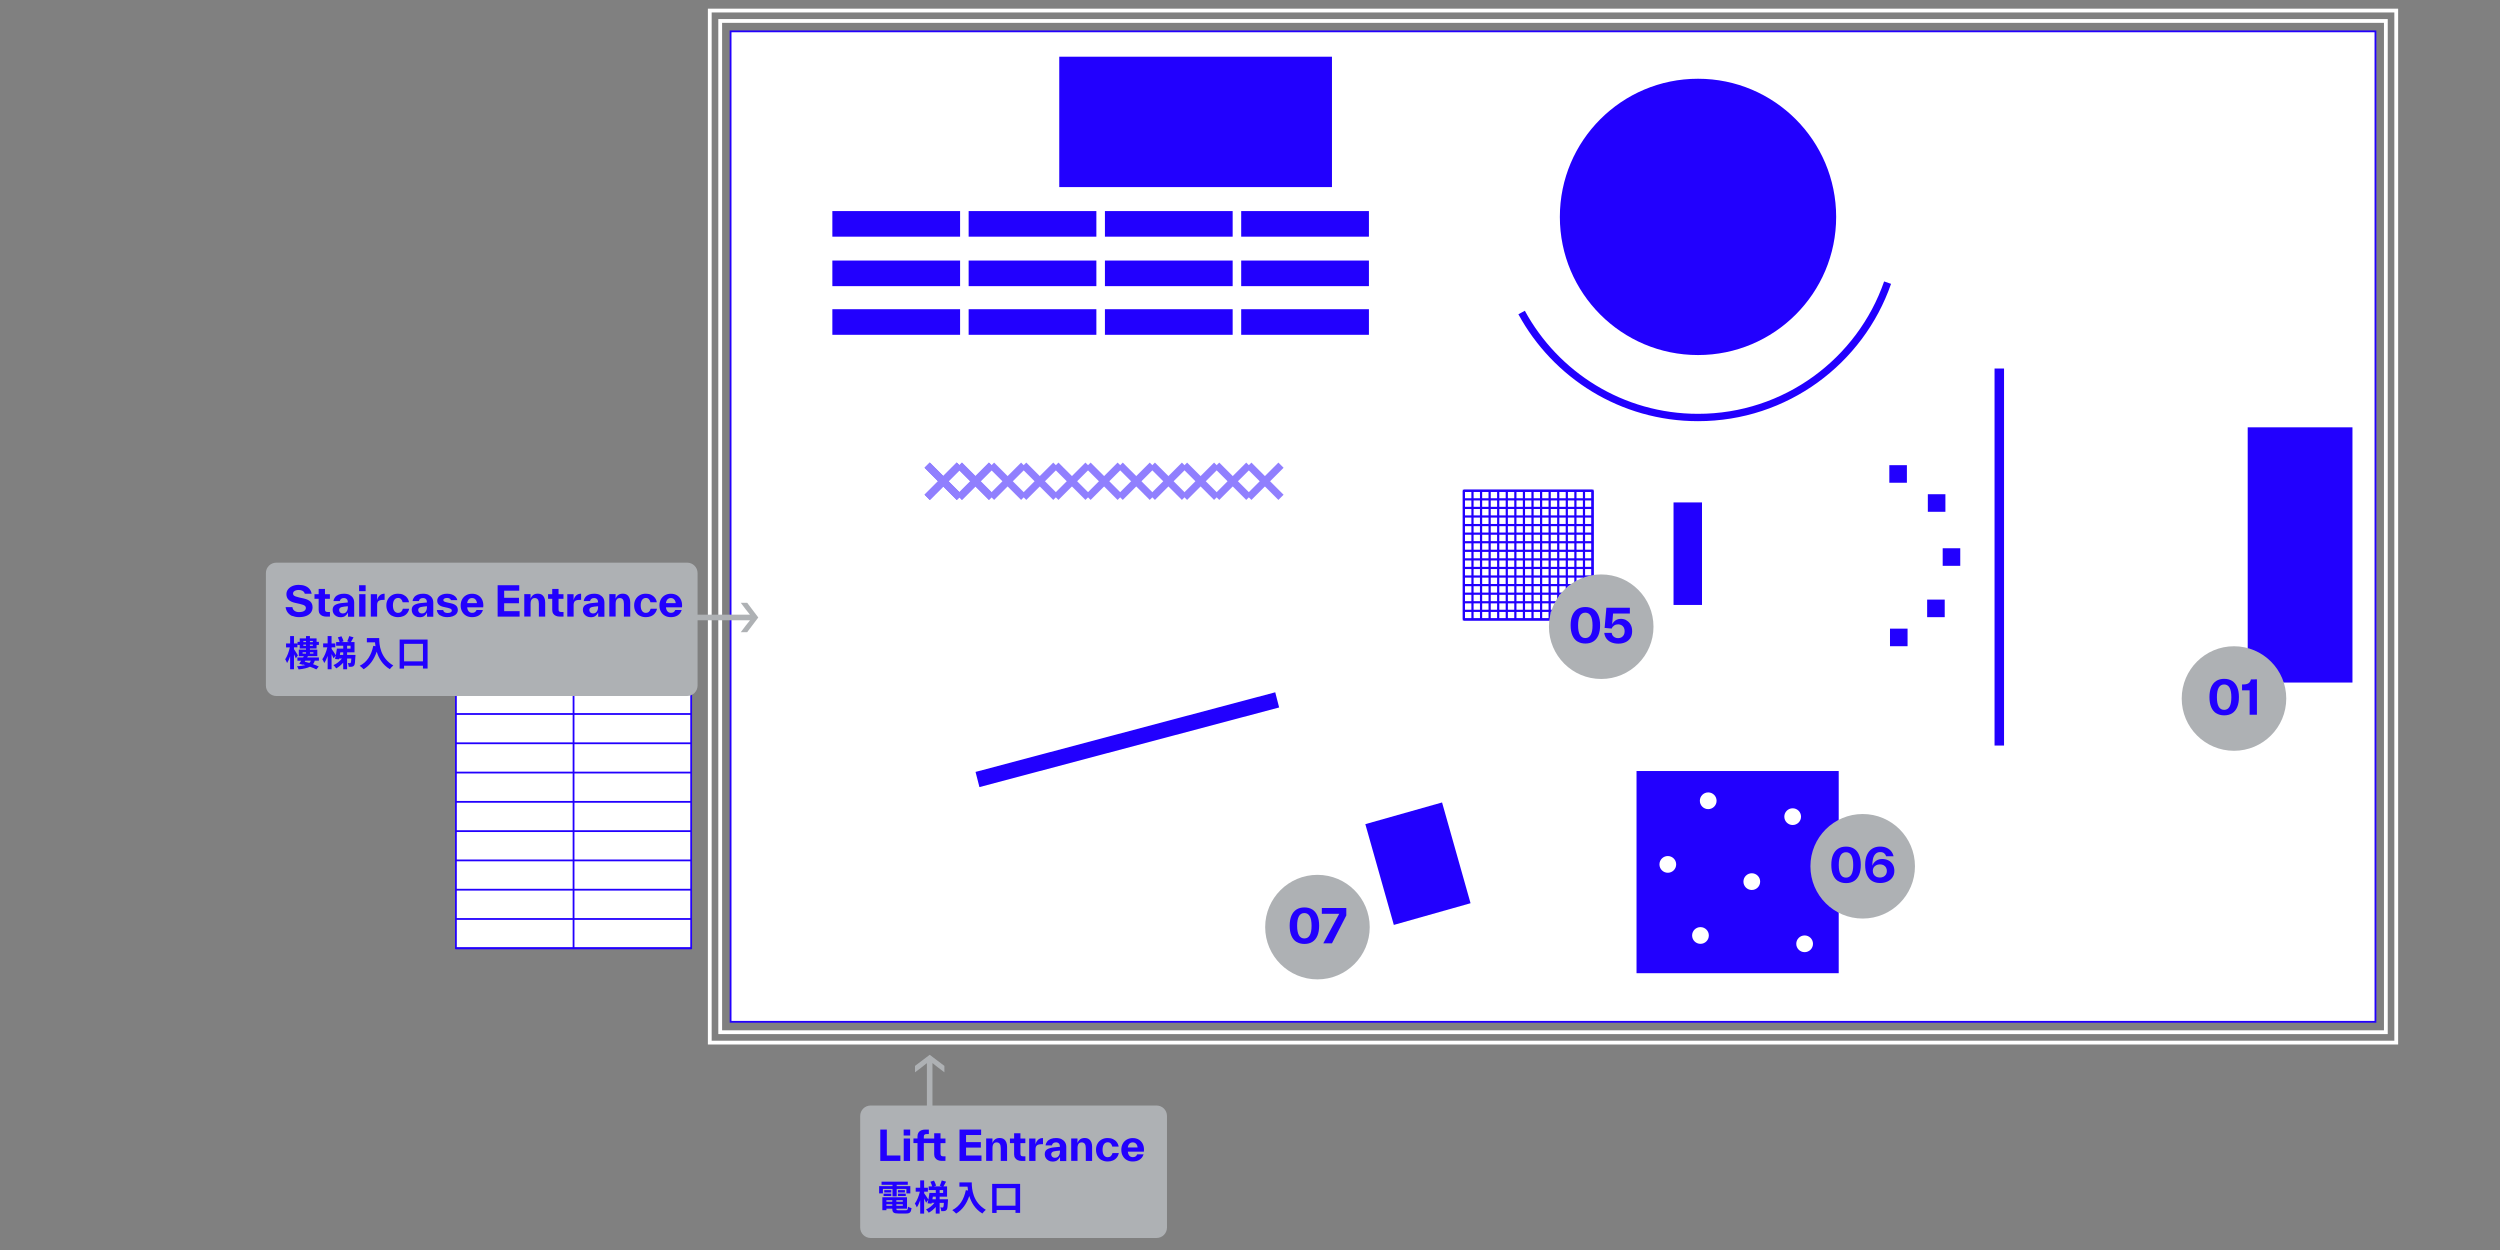 <svg width="622" height="311" viewBox="0 0 622 311" fill="none" xmlns="http://www.w3.org/2000/svg">
<rect x="0" y="0" width="622" height="311" fill="#808080" stroke="none"/>
<path d="M596.184 259.4V2.628L176.592 2.628V259.4H596.184Z" stroke="white" stroke-width="0.942" stroke-miterlimit="10"/>
<path d="M593.6 256.812V5.212L179.186 5.212V256.812H593.6Z" stroke="white" stroke-width="0.942" stroke-miterlimit="10"/>
<path d="M591.011 7.801H181.77V254.227H591.011V7.801Z" fill="white" stroke="#2200FE" stroke-width="0.447" stroke-miterlimit="10"/>
<path d="M171.964 141.216H113.43V235.926H171.964V141.216Z" fill="white" stroke="#2200FE" stroke-width="0.447" stroke-miterlimit="10"/>
<path d="M171.97 141.216H113.432" stroke="#2200FE" stroke-width="0.447" stroke-miterlimit="10"/>
<path d="M171.97 148.5H113.432" stroke="#2200FE" stroke-width="0.447" stroke-miterlimit="10"/>
<path d="M171.97 155.785H113.432" stroke="#2200FE" stroke-width="0.447" stroke-miterlimit="10"/>
<path d="M171.97 163.073H113.432" stroke="#2200FE" stroke-width="0.447" stroke-miterlimit="10"/>
<path d="M171.97 170.358H113.432" stroke="#2200FE" stroke-width="0.447" stroke-miterlimit="10"/>
<path d="M171.97 177.642H113.432" stroke="#2200FE" stroke-width="0.447" stroke-miterlimit="10"/>
<path d="M171.97 184.927H113.432" stroke="#2200FE" stroke-width="0.447" stroke-miterlimit="10"/>
<path d="M171.97 192.215H113.432" stroke="#2200FE" stroke-width="0.447" stroke-miterlimit="10"/>
<path d="M171.97 199.5H113.432" stroke="#2200FE" stroke-width="0.447" stroke-miterlimit="10"/>
<path d="M171.97 206.784H113.432" stroke="#2200FE" stroke-width="0.447" stroke-miterlimit="10"/>
<path d="M171.97 214.069H113.432" stroke="#2200FE" stroke-width="0.447" stroke-miterlimit="10"/>
<path d="M171.97 221.357H113.432" stroke="#2200FE" stroke-width="0.447" stroke-miterlimit="10"/>
<path d="M171.97 228.642H113.432" stroke="#2200FE" stroke-width="0.447" stroke-miterlimit="10"/>
<path d="M171.97 235.926H113.432" stroke="#2200FE" stroke-width="0.447" stroke-miterlimit="10"/>
<path d="M142.7 141.216V235.926" stroke="#2200FE" stroke-width="0.447" stroke-miterlimit="10"/>
<path d="M422.464 88.337C441.447 88.337 456.836 72.948 456.836 53.965C456.836 34.982 441.447 19.593 422.464 19.593C403.481 19.593 388.092 34.982 388.092 53.965C388.092 72.948 403.481 88.337 422.464 88.337Z" fill="#2200FE"/>
<path d="M378.578 77.754C387.028 93.313 403.515 103.874 422.464 103.874C444.3 103.874 462.859 89.853 469.631 70.321" stroke="#2200FE" stroke-width="1.827" stroke-miterlimit="10"/>
<g opacity="0.5">
<path d="M230.69 115.736L238.688 123.738" stroke="#2200FE" stroke-width="1.827" stroke-miterlimit="10"/>
<path d="M230.69 123.738L238.688 115.736" stroke="#2200FE" stroke-width="1.827" stroke-miterlimit="10"/>
<path d="M230.69 115.736L238.688 123.738" stroke="#2200FE" stroke-width="1.827" stroke-miterlimit="10"/>
<path d="M230.69 123.738L238.688 115.736" stroke="#2200FE" stroke-width="1.827" stroke-miterlimit="10"/>
<path d="M238.688 115.736L246.691 123.738" stroke="#2200FE" stroke-width="1.827" stroke-miterlimit="10"/>
<path d="M238.688 123.738L246.691 115.736" stroke="#2200FE" stroke-width="1.827" stroke-miterlimit="10"/>
<path d="M230.69 115.736L238.688 123.738" stroke="#2200FE" stroke-width="1.827" stroke-miterlimit="10"/>
<path d="M230.69 123.738L238.688 115.736" stroke="#2200FE" stroke-width="1.827" stroke-miterlimit="10"/>
<path d="M238.688 115.736L246.691 123.738" stroke="#2200FE" stroke-width="1.827" stroke-miterlimit="10"/>
<path d="M238.688 123.738L246.691 115.736" stroke="#2200FE" stroke-width="1.827" stroke-miterlimit="10"/>
<path d="M246.693 115.736L254.696 123.738" stroke="#2200FE" stroke-width="1.827" stroke-miterlimit="10"/>
<path d="M246.693 123.738L254.696 115.736" stroke="#2200FE" stroke-width="1.827" stroke-miterlimit="10"/>
<path d="M254.694 115.736L262.697 123.738" stroke="#2200FE" stroke-width="1.827" stroke-miterlimit="10"/>
<path d="M254.694 123.738L262.697 115.736" stroke="#2200FE" stroke-width="1.827" stroke-miterlimit="10"/>
<path d="M262.695 115.736L270.698 123.738" stroke="#2200FE" stroke-width="1.827" stroke-miterlimit="10"/>
<path d="M262.695 123.738L270.698 115.736" stroke="#2200FE" stroke-width="1.827" stroke-miterlimit="10"/>
<path d="M270.701 115.736L278.703 123.738" stroke="#2200FE" stroke-width="1.827" stroke-miterlimit="10"/>
<path d="M270.701 123.738L278.703 115.736" stroke="#2200FE" stroke-width="1.827" stroke-miterlimit="10"/>
<path d="M278.702 115.736L286.7 123.738" stroke="#2200FE" stroke-width="1.827" stroke-miterlimit="10"/>
<path d="M278.702 123.738L286.7 115.736" stroke="#2200FE" stroke-width="1.827" stroke-miterlimit="10"/>
<path d="M286.7 115.736L294.703 123.738" stroke="#2200FE" stroke-width="1.827" stroke-miterlimit="10"/>
<path d="M286.7 123.738L294.703 115.736" stroke="#2200FE" stroke-width="1.827" stroke-miterlimit="10"/>
<path d="M294.705 115.736L302.708 123.738" stroke="#2200FE" stroke-width="1.827" stroke-miterlimit="10"/>
<path d="M294.705 123.738L302.708 115.736" stroke="#2200FE" stroke-width="1.827" stroke-miterlimit="10"/>
<path d="M302.706 115.736L310.709 123.738" stroke="#2200FE" stroke-width="1.827" stroke-miterlimit="10"/>
<path d="M302.706 123.738L310.709 115.736" stroke="#2200FE" stroke-width="1.827" stroke-miterlimit="10"/>
<path d="M310.708 115.736L318.71 123.738" stroke="#2200FE" stroke-width="1.827" stroke-miterlimit="10"/>
<path d="M310.708 123.738L318.71 115.736" stroke="#2200FE" stroke-width="1.827" stroke-miterlimit="10"/>
</g>
<path d="M396.223 122.105H364.216V154.111H396.223V122.105Z" stroke="#2200FE" stroke-width="0.548" stroke-miterlimit="10"/>
<path d="M364.217 122.105V154.111" stroke="#2200FE" stroke-width="0.548" stroke-miterlimit="10"/>
<path d="M366.354 122.105V154.111" stroke="#2200FE" stroke-width="0.548" stroke-miterlimit="10"/>
<path d="M368.488 122.105V154.111" stroke="#2200FE" stroke-width="0.548" stroke-miterlimit="10"/>
<path d="M370.621 122.105V154.111" stroke="#2200FE" stroke-width="0.548" stroke-miterlimit="10"/>
<path d="M372.753 122.105V154.111" stroke="#2200FE" stroke-width="0.548" stroke-miterlimit="10"/>
<path d="M374.887 122.105V154.111" stroke="#2200FE" stroke-width="0.548" stroke-miterlimit="10"/>
<path d="M377.021 122.105V154.111" stroke="#2200FE" stroke-width="0.548" stroke-miterlimit="10"/>
<path d="M379.158 122.105V154.111" stroke="#2200FE" stroke-width="0.548" stroke-miterlimit="10"/>
<path d="M381.291 122.105V154.111" stroke="#2200FE" stroke-width="0.548" stroke-miterlimit="10"/>
<path d="M383.425 122.105V154.111" stroke="#2200FE" stroke-width="0.548" stroke-miterlimit="10"/>
<path d="M385.557 122.105V154.111" stroke="#2200FE" stroke-width="0.548" stroke-miterlimit="10"/>
<path d="M387.691 122.105V154.111" stroke="#2200FE" stroke-width="0.548" stroke-miterlimit="10"/>
<path d="M389.824 122.105V154.111" stroke="#2200FE" stroke-width="0.548" stroke-miterlimit="10"/>
<path d="M391.961 122.105V154.111" stroke="#2200FE" stroke-width="0.548" stroke-miterlimit="10"/>
<path d="M394.095 122.105V154.111" stroke="#2200FE" stroke-width="0.548" stroke-miterlimit="10"/>
<path d="M396.227 122.105V154.111" stroke="#2200FE" stroke-width="0.548" stroke-miterlimit="10"/>
<path d="M364.217 154.111H396.228" stroke="#2200FE" stroke-width="0.548" stroke-miterlimit="10"/>
<path d="M364.217 151.978H396.228" stroke="#2200FE" stroke-width="0.548" stroke-miterlimit="10"/>
<path d="M364.217 149.845H396.228" stroke="#2200FE" stroke-width="0.548" stroke-miterlimit="10"/>
<path d="M364.217 147.712H396.228" stroke="#2200FE" stroke-width="0.548" stroke-miterlimit="10"/>
<path d="M364.217 145.574H396.228" stroke="#2200FE" stroke-width="0.548" stroke-miterlimit="10"/>
<path d="M364.217 143.441H396.228" stroke="#2200FE" stroke-width="0.548" stroke-miterlimit="10"/>
<path d="M364.217 141.308H396.228" stroke="#2200FE" stroke-width="0.548" stroke-miterlimit="10"/>
<path d="M364.217 139.175H396.228" stroke="#2200FE" stroke-width="0.548" stroke-miterlimit="10"/>
<path d="M364.217 137.041H396.228" stroke="#2200FE" stroke-width="0.548" stroke-miterlimit="10"/>
<path d="M364.217 134.908H396.228" stroke="#2200FE" stroke-width="0.548" stroke-miterlimit="10"/>
<path d="M364.217 132.771H396.228" stroke="#2200FE" stroke-width="0.548" stroke-miterlimit="10"/>
<path d="M364.217 130.638H396.228" stroke="#2200FE" stroke-width="0.548" stroke-miterlimit="10"/>
<path d="M364.217 128.504H396.228" stroke="#2200FE" stroke-width="0.548" stroke-miterlimit="10"/>
<path d="M364.217 126.371H396.228" stroke="#2200FE" stroke-width="0.548" stroke-miterlimit="10"/>
<path d="M364.217 124.238H396.228" stroke="#2200FE" stroke-width="0.548" stroke-miterlimit="10"/>
<path d="M364.217 122.105H396.228" stroke="#2200FE" stroke-width="0.548" stroke-miterlimit="10"/>
<path d="M457.471 191.83H407.168V242.133H457.471V191.83Z" fill="#2200FE"/>
<path d="M425.004 201.313C426.153 201.313 427.085 200.382 427.085 199.233C427.085 198.084 426.153 197.152 425.004 197.152C423.855 197.152 422.924 198.084 422.924 199.233C422.924 200.382 423.855 201.313 425.004 201.313Z" fill="white"/>
<path d="M414.952 217.144C416.101 217.144 417.032 216.212 417.032 215.063C417.032 213.914 416.101 212.982 414.952 212.982C413.803 212.982 412.871 213.914 412.871 215.063C412.871 216.212 413.803 217.144 414.952 217.144Z" fill="white"/>
<path d="M423.077 234.827C424.227 234.827 425.158 233.895 425.158 232.746C425.158 231.597 424.227 230.666 423.077 230.666C421.928 230.666 420.997 231.597 420.997 232.746C420.997 233.895 421.928 234.827 423.077 234.827Z" fill="white"/>
<path d="M435.845 221.428C436.994 221.428 437.926 220.496 437.926 219.347C437.926 218.198 436.994 217.266 435.845 217.266C434.696 217.266 433.765 218.198 433.765 219.347C433.765 220.496 434.696 221.428 435.845 221.428Z" fill="white"/>
<path d="M446.018 205.264C447.167 205.264 448.098 204.333 448.098 203.184C448.098 202.035 447.167 201.103 446.018 201.103C444.869 201.103 443.937 202.035 443.937 203.184C443.937 204.333 444.869 205.264 446.018 205.264Z" fill="white"/>
<path d="M448.991 236.899C450.14 236.899 451.072 235.967 451.072 234.818C451.072 233.669 450.14 232.737 448.991 232.737C447.842 232.737 446.911 233.669 446.911 234.818C446.911 235.967 447.842 236.899 448.991 236.899Z" fill="white"/>
<path d="M358.784 199.65L339.695 205.048L346.784 230.119L365.874 224.721L358.784 199.65Z" fill="#2200FE"/>
<path d="M318.248 176.017L243.682 195.829L242.714 192.053L317.28 172.241L318.248 176.017Z" fill="#2200FE"/>
<path d="M423.458 125.004H416.375V150.511H423.458V125.004Z" fill="#2200FE"/>
<path d="M474.602 156.407H470.23V160.778H474.602V156.407Z" fill="#2200FE"/>
<path d="M483.845 149.179H479.474V153.551H483.845V149.179Z" fill="#2200FE"/>
<path d="M487.712 136.406H483.341V140.778H487.712V136.406Z" fill="#2200FE"/>
<path d="M484.016 122.963H479.645V127.335H484.016V122.963Z" fill="#2200FE"/>
<path d="M474.436 115.736H470.065V120.107H474.436V115.736Z" fill="#2200FE"/>
<path d="M585.292 106.318H559.229V169.819H585.292V106.318Z" fill="#2200FE"/>
<path d="M238.869 52.515H207.09V58.884H238.869V52.515Z" fill="#2200FE"/>
<path d="M272.777 52.515H240.998V58.884H272.777V52.515Z" fill="#2200FE"/>
<path d="M306.685 52.515H274.906V58.884H306.685V52.515Z" fill="#2200FE"/>
<path d="M340.588 52.515H308.809V58.884H340.588V52.515Z" fill="#2200FE"/>
<path d="M238.869 64.824H207.09V71.193H238.869V64.824Z" fill="#2200FE"/>
<path d="M272.777 64.824H240.998V71.193H272.777V64.824Z" fill="#2200FE"/>
<path d="M306.685 64.824H274.906V71.193H306.685V64.824Z" fill="#2200FE"/>
<path d="M340.588 64.824H308.809V71.193H340.588V64.824Z" fill="#2200FE"/>
<path d="M238.869 76.931H207.09V83.3H238.869V76.931Z" fill="#2200FE"/>
<path d="M272.777 76.931H240.998V83.3H272.777V76.931Z" fill="#2200FE"/>
<path d="M306.685 76.931H274.906V83.3H306.685V76.931Z" fill="#2200FE"/>
<path d="M340.588 76.931H308.809V83.3H340.588V76.931Z" fill="#2200FE"/>
<path d="M331.393 14.109H263.543V46.549H331.393V14.109Z" fill="#2200FE"/>
<path d="M498.607 91.688H496.242V185.492H498.607V91.688Z" fill="#2200FE"/>
<path d="M287.754 275.055H231.997V264.486L233.281 265.515L234.967 266.79V265.195L231.31 262.431L227.652 265.195V266.79L229.347 265.515L230.609 264.508V275.055H216.605C215.177 275.055 214.016 276.212 214.016 277.644V305.42C214.016 306.848 215.173 308.008 216.605 308.008H287.754C289.182 308.008 290.343 306.852 290.343 305.42V277.644C290.343 276.216 289.186 275.055 287.754 275.055Z" fill="#AEB1B4"/>
<path d="M220.639 287.487H224.02V288.845H219.018V281.035H220.643V287.487H220.639Z" fill="#2200FE"/>
<path d="M224.83 282.515V281.035H226.455V282.515H224.83ZM224.848 288.845V283.264H226.42V288.845H224.848Z" fill="#2200FE"/>
<path d="M235.228 288.832H234.335C233.963 288.832 233.634 288.77 233.349 288.648C233.06 288.525 232.837 288.341 232.67 288.091C232.504 287.842 232.425 287.535 232.425 287.176V284.403H229.845V288.832H228.273V284.403H227.265V283.251H228.273V282.695C228.273 282.336 228.356 282.029 228.518 281.779C228.68 281.53 228.908 281.346 229.197 281.223C229.486 281.1 229.814 281.039 230.196 281.039H231.098V282.16H230.542C230.305 282.16 230.13 282.213 230.016 282.305C229.902 282.397 229.849 282.563 229.849 282.8V283.264H232.429V281.95H234.002V283.264H235.233V284.416H234.002V287.066C234.002 287.303 234.063 287.465 234.177 287.561C234.291 287.653 234.466 287.693 234.703 287.693H235.246L235.224 288.832H235.228Z" fill="#2200FE"/>
<path d="M240.354 287.487H244.196V288.845H238.729V281.035H244.104V282.392H240.354V284.162H244.034V285.52H240.354V287.491V287.487Z" fill="#2200FE"/>
<path d="M249.736 283.409C250.012 283.593 250.218 283.851 250.354 284.18C250.49 284.508 250.56 284.88 250.56 285.301V288.836H248.987V285.638C248.987 285.165 248.904 284.815 248.729 284.578C248.554 284.342 248.295 284.228 247.958 284.228C247.621 284.228 247.371 284.342 247.196 284.578C247.021 284.815 246.929 285.174 246.929 285.656V288.832H245.356V283.251H246.92V284.39C247.056 284.009 247.27 283.702 247.568 283.474C247.866 283.247 248.247 283.137 248.707 283.137C249.127 283.137 249.478 283.229 249.754 283.413L249.732 283.404L249.736 283.409Z" fill="#2200FE"/>
<path d="M255.119 288.845H254.234C253.853 288.845 253.524 288.783 253.235 288.661C252.946 288.538 252.723 288.354 252.556 288.104C252.39 287.855 252.311 287.548 252.311 287.189V284.416H251.273V283.264H252.311V281.95H253.883V283.264H255.106V284.416H253.883V287.066C253.883 287.303 253.936 287.465 254.05 287.561C254.164 287.653 254.339 287.693 254.576 287.693H255.119V288.845Z" fill="#2200FE"/>
<path d="M257.637 284.714C257.751 284.241 257.966 283.86 258.272 283.575C258.579 283.286 258.991 283.142 259.494 283.142V284.683H259.091C258.588 284.683 258.22 284.775 257.983 284.972C257.747 285.17 257.633 285.498 257.633 285.958V288.845H256.06V283.264H257.624V284.723L257.633 284.714H257.637Z" fill="#2200FE"/>
<path d="M264.139 283.461C264.52 283.645 264.809 283.904 265.001 284.232C265.199 284.561 265.291 284.942 265.291 285.362V288.875H263.74V287.828C263.565 288.196 263.328 288.485 263.043 288.691C262.754 288.897 262.365 288.998 261.883 288.998C261.524 288.998 261.195 288.915 260.897 288.761C260.599 288.608 260.363 288.393 260.188 288.113C260.012 287.833 259.929 287.517 259.929 287.167C259.929 286.593 260.144 286.181 260.577 285.932C261.011 285.682 261.563 285.533 262.242 285.467L263.709 285.323V285.231C263.709 284.933 263.626 284.688 263.451 284.499C263.276 284.315 263.03 284.223 262.711 284.223C262.421 284.223 262.198 284.294 262.023 284.438C261.848 284.583 261.747 284.758 261.716 284.972H260.135C260.188 284.591 260.332 284.263 260.555 283.987C260.779 283.711 261.081 283.505 261.449 283.361C261.817 283.216 262.242 283.146 262.715 283.146C263.28 283.146 263.753 283.238 264.134 283.422L264.143 283.452L264.139 283.461ZM263.153 287.846C263.337 287.715 263.481 287.526 263.573 287.29C263.665 287.053 263.718 286.786 263.718 286.488V286.26L262.824 286.352C262.557 286.383 262.329 286.422 262.154 286.475C261.979 286.527 261.835 286.606 261.721 286.72C261.607 286.834 261.545 286.987 261.545 287.185C261.545 287.36 261.585 287.513 261.668 287.649C261.751 287.785 261.865 287.885 262.005 287.955C262.15 288.026 262.312 288.056 262.487 288.056C262.746 288.056 262.969 287.986 263.157 287.85L263.149 287.842L263.153 287.846Z" fill="#2200FE"/>
<path d="M270.893 283.409C271.169 283.593 271.375 283.851 271.511 284.18C271.647 284.508 271.717 284.88 271.717 285.301V288.836H270.144V285.638C270.144 285.165 270.061 284.815 269.886 284.578C269.711 284.342 269.452 284.228 269.115 284.228C268.778 284.228 268.528 284.342 268.353 284.578C268.178 284.815 268.086 285.174 268.086 285.656V288.832H266.513V283.251H268.077V284.39C268.213 284.009 268.427 283.702 268.725 283.474C269.023 283.247 269.404 283.137 269.864 283.137C270.285 283.137 270.635 283.229 270.911 283.413L270.889 283.404L270.893 283.409Z" fill="#2200FE"/>
<path d="M274.064 288.63C273.621 288.385 273.284 288.043 273.048 287.601C272.811 287.158 272.688 286.646 272.688 286.059C272.688 285.472 272.811 284.981 273.056 284.539C273.302 284.096 273.643 283.759 274.086 283.509C274.528 283.26 275.032 283.142 275.597 283.142C276.079 283.142 276.512 283.225 276.893 283.4C277.275 283.575 277.59 283.82 277.84 284.14C278.085 284.46 278.251 284.837 278.321 285.27H276.74C276.67 284.951 276.534 284.697 276.35 284.499C276.166 284.302 275.917 284.202 275.61 284.202C275.198 284.202 274.879 284.368 274.655 284.697C274.432 285.025 274.318 285.476 274.318 286.054C274.318 286.633 274.432 287.093 274.655 287.421C274.879 287.75 275.198 287.916 275.601 287.916C276.206 287.916 276.609 287.566 276.793 286.878H278.374C278.282 287.32 278.107 287.701 277.848 288.017C277.59 288.337 277.275 288.573 276.88 288.735C276.486 288.897 276.057 288.98 275.584 288.98C275.019 288.98 274.515 288.858 274.073 288.613L274.064 288.634V288.63Z" fill="#2200FE"/>
<path d="M280.6 286.523C280.652 286.974 280.784 287.316 281.003 287.552C281.217 287.789 281.498 287.903 281.835 287.903C282.124 287.903 282.347 287.842 282.523 287.728C282.698 287.614 282.829 287.439 282.934 287.202H284.516C284.332 287.789 284.003 288.231 283.539 288.529C283.074 288.827 282.501 288.98 281.822 288.98C281.257 288.98 280.762 288.858 280.332 288.612C279.903 288.367 279.57 288.017 279.334 287.574C279.097 287.132 278.983 286.628 278.983 286.063C278.983 285.498 279.106 284.994 279.342 284.552C279.579 284.11 279.916 283.772 280.35 283.523C280.784 283.277 281.274 283.155 281.83 283.155C282.387 283.155 282.89 283.277 283.311 283.523C283.732 283.768 284.06 284.11 284.288 284.552C284.516 284.994 284.625 285.507 284.625 286.094C284.625 286.225 284.616 286.37 284.594 286.527H280.595L280.6 286.523ZM281.011 284.539C280.797 284.745 280.661 285.064 280.6 285.485H283.035C282.996 285.095 282.86 284.784 282.645 284.561C282.431 284.333 282.15 284.223 281.822 284.223C281.493 284.223 281.235 284.324 281.02 284.53L281.011 284.539Z" fill="#2200FE"/>
<path d="M226.49 296.913H225.513V295.814H223.095V297.653H222.057V295.814H219.665V296.913H218.724V295.108H222.057V294.784H219.328V294H225.859V294.784H223.095V295.108H226.49V296.913ZM225.662 297.89V300.715H223.012V300.741C223.012 301.066 223.117 301.118 223.647 301.118H225.329C225.772 301.118 225.859 300.987 225.912 300.238C226.122 300.387 226.521 300.518 226.792 300.571C226.669 301.635 226.38 301.924 225.412 301.924H223.564C222.351 301.924 222.004 301.67 222.004 300.746V300.711H220.541V301.105H219.53V297.886H225.662V297.89ZM221.746 297.566H219.836V296.983H221.746V297.566ZM221.746 296.685H220.003V296.112H221.746V296.685ZM222.004 298.604H220.541V298.989H222.004V298.604ZM220.541 299.625V300.01H222.004V299.625H220.541ZM224.615 298.604H223.012V298.989H224.615V298.604ZM223.016 299.625V300.01H224.619V299.625H223.016ZM225.145 296.685H223.419V296.112H225.145V296.685ZM225.355 297.566H223.419V296.983H225.355V297.566Z" fill="#2200FE"/>
<path d="M229.933 295.516H230.857V296.493H229.933V296.896C230.161 297.185 230.813 298.161 230.989 298.455C231.085 297.907 231.181 297.32 231.243 296.808H232.82V296.085H231.059V295.17H231.922C231.834 294.837 231.659 294.377 231.484 294.018L232.373 293.729C232.592 294.123 232.815 294.653 232.903 294.986L232.364 295.17H234.335L233.814 295.003C233.989 294.644 234.208 294.088 234.313 293.694L235.386 294C235.159 294.421 234.931 294.854 234.734 295.17H235.632V297.723H233.783V298.385H235.868C235.868 298.385 235.86 298.621 235.851 298.735C235.789 300.133 235.719 300.776 235.527 301.004C235.378 301.197 235.22 301.267 235.014 301.302C234.839 301.337 234.532 301.346 234.186 301.337C234.178 301.039 234.081 300.649 233.95 300.395C234.177 300.43 234.361 300.43 234.462 300.43C234.567 300.43 234.629 300.413 234.681 300.343C234.751 300.246 234.804 299.966 234.839 299.27H233.783V301.946H232.815V300.299C232.303 300.882 231.698 301.39 231.072 301.723C230.923 301.477 230.616 301.105 230.393 300.921C231.177 300.579 231.979 299.944 232.495 299.265H231.808L231.764 299.484L230.787 299.388L230.962 298.516L230.424 299.239C230.318 298.967 230.126 298.56 229.924 298.175V301.942H228.947V298.617C228.702 299.313 228.417 299.944 228.102 300.387C228.006 300.106 227.778 299.69 227.616 299.445C228.146 298.748 228.619 297.544 228.864 296.488H227.826V295.511H228.943V293.68H229.92V295.511L229.933 295.516ZM232.82 297.723H232.097L231.983 298.385H232.82V297.723ZM234.651 296.085H233.788V296.808H234.651V296.085Z" fill="#2200FE"/>
<path d="M245.273 301.004C245.036 301.188 244.594 301.657 244.41 301.92C242.579 300.82 241.637 299.147 241.155 297.561C240.485 299.533 239.429 301.013 237.892 301.937C237.699 301.718 237.204 301.276 236.924 301.074C238.772 300.15 239.819 298.433 240.301 296.112L240.849 296.208C240.787 295.875 240.752 295.546 240.726 295.249H238.702V294.175H241.773C241.773 295.857 242.009 299.086 245.277 301.004H245.273Z" fill="#2200FE"/>
<path d="M253.805 301.762H252.653V301.057H247.953V301.78H246.853V294.548H253.805V301.762ZM252.653 299.975V295.617H247.953V299.975H252.653Z" fill="#2200FE"/>
<path d="M173.555 170.577V154.317H186.609L185.579 155.601L184.305 157.287H185.899L188.663 153.63L185.899 149.972H184.305L185.579 151.667L186.587 152.929H173.555V142.578C173.555 141.15 172.399 139.989 170.967 139.989H68.744C67.316 139.989 66.155 141.146 66.155 142.578V170.573C66.155 172.001 67.312 173.161 68.744 173.161H170.967C172.395 173.161 173.555 172.005 173.555 170.573V170.577Z" fill="#AEB1B4"/>
<path d="M72.729 153.279C72.256 153.073 71.874 152.784 71.59 152.408C71.305 152.031 71.126 151.575 71.055 151.05H72.751C72.803 151.453 72.978 151.759 73.276 151.974C73.574 152.189 73.946 152.294 74.384 152.294C74.744 152.294 75.055 152.254 75.309 152.171C75.563 152.088 75.76 151.974 75.896 151.821C76.031 151.667 76.102 151.492 76.102 151.286C76.102 151.08 76.049 150.927 75.935 150.804C75.821 150.682 75.659 150.577 75.44 150.498C75.225 150.415 74.928 150.331 74.538 150.239L73.43 149.994C72.742 149.849 72.207 149.604 71.826 149.245C71.445 148.886 71.261 148.413 71.261 147.826C71.261 147.383 71.393 146.985 71.664 146.634C71.931 146.284 72.291 146.008 72.755 145.811C73.219 145.614 73.732 145.513 74.297 145.513C74.923 145.513 75.466 145.605 75.931 145.789C76.395 145.973 76.754 146.231 77.021 146.56C77.289 146.888 77.464 147.278 77.534 147.721H75.839C75.738 147.401 75.55 147.164 75.296 147.011C75.037 146.858 74.709 146.783 74.31 146.783C74.052 146.783 73.815 146.814 73.6 146.884C73.386 146.954 73.21 147.059 73.088 147.191C72.965 147.322 72.904 147.48 72.904 147.655C72.904 147.839 72.957 147.983 73.057 148.097C73.158 148.211 73.316 148.303 73.522 148.386C73.727 148.47 74.025 148.553 74.415 148.645L75.523 148.89C76.272 149.057 76.837 149.311 77.21 149.661C77.578 150.012 77.766 150.493 77.766 151.098C77.766 151.602 77.621 152.044 77.346 152.412C77.07 152.78 76.675 153.06 76.163 153.253C75.65 153.45 75.055 153.542 74.376 153.542C73.789 153.542 73.254 153.441 72.781 153.235L72.742 153.275L72.729 153.279Z" fill="#2200FE"/>
<path d="M82.089 153.415H81.205C80.823 153.415 80.495 153.354 80.206 153.231C79.917 153.108 79.693 152.924 79.527 152.675C79.361 152.425 79.282 152.118 79.282 151.759V148.987H78.243V147.835H79.282V146.52H80.854V147.835H82.076V148.987H80.854V151.637C80.854 151.873 80.907 152.035 81.021 152.132C81.135 152.224 81.31 152.263 81.546 152.263H82.089V153.415Z" fill="#2200FE"/>
<path d="M86.97 148.032C87.351 148.216 87.64 148.474 87.833 148.803C88.03 149.131 88.122 149.512 88.122 149.933V153.446H86.572V152.399C86.396 152.767 86.16 153.056 85.875 153.262C85.586 153.468 85.196 153.568 84.714 153.568C84.355 153.568 84.027 153.485 83.729 153.332C83.431 153.178 83.194 152.964 83.019 152.684C82.844 152.403 82.761 152.088 82.761 151.737C82.761 151.164 82.975 150.752 83.409 150.502C83.843 150.252 84.395 150.104 85.073 150.038L86.541 149.893V149.801C86.541 149.503 86.458 149.258 86.282 149.07C86.107 148.886 85.862 148.794 85.542 148.794C85.253 148.794 85.03 148.864 84.855 149.008C84.679 149.153 84.579 149.328 84.548 149.543H82.967C83.019 149.162 83.164 148.833 83.387 148.557C83.611 148.281 83.913 148.075 84.281 147.931C84.649 147.786 85.073 147.716 85.547 147.716C86.112 147.716 86.585 147.808 86.966 147.992L86.975 148.023L86.97 148.032ZM85.985 152.416C86.169 152.285 86.313 152.097 86.405 151.86C86.497 151.623 86.55 151.356 86.55 151.058V150.831L85.656 150.923C85.389 150.953 85.161 150.993 84.986 151.045C84.811 151.098 84.666 151.177 84.552 151.291C84.438 151.404 84.377 151.558 84.377 151.755C84.377 151.93 84.416 152.083 84.5 152.219C84.583 152.355 84.697 152.456 84.837 152.526C84.981 152.596 85.144 152.627 85.319 152.627C85.577 152.627 85.801 152.556 85.989 152.421L85.98 152.412L85.985 152.416Z" fill="#2200FE"/>
<path d="M89.343 147.086V145.605H90.968V147.086H89.343ZM89.361 153.415V147.835H90.933V153.415H89.361Z" fill="#2200FE"/>
<path d="M93.834 149.284C93.948 148.811 94.162 148.43 94.469 148.146C94.776 147.856 95.187 147.712 95.691 147.712V149.254H95.288C94.784 149.254 94.416 149.346 94.18 149.543C93.943 149.74 93.829 150.069 93.829 150.528V153.415H92.257V147.835H93.821V149.293L93.829 149.284H93.834Z" fill="#2200FE"/>
<path d="M97.499 153.2C97.057 152.955 96.72 152.613 96.483 152.171C96.247 151.729 96.124 151.216 96.124 150.629C96.124 150.042 96.247 149.552 96.496 149.109C96.742 148.667 97.083 148.33 97.526 148.08C97.968 147.83 98.472 147.712 99.037 147.712C99.519 147.712 99.952 147.795 100.333 147.97C100.715 148.146 101.03 148.391 101.28 148.711C101.525 149.03 101.691 149.407 101.761 149.841H100.18C100.11 149.521 99.974 149.267 99.79 149.07C99.606 148.873 99.357 148.772 99.05 148.772C98.638 148.772 98.319 148.938 98.095 149.267C97.867 149.595 97.758 150.047 97.758 150.625C97.758 151.203 97.872 151.663 98.095 151.991C98.323 152.32 98.638 152.486 99.041 152.486C99.646 152.486 100.049 152.136 100.233 151.448H101.814C101.722 151.891 101.547 152.272 101.288 152.587C101.03 152.907 100.715 153.143 100.325 153.306C99.935 153.468 99.501 153.551 99.028 153.551C98.463 153.551 97.959 153.428 97.517 153.183L97.508 153.205L97.499 153.2Z" fill="#2200FE"/>
<path d="M106.645 148.032C107.027 148.216 107.316 148.474 107.508 148.803C107.706 149.131 107.798 149.512 107.798 149.933V153.446H106.247V152.399C106.072 152.767 105.835 153.056 105.55 153.262C105.261 153.468 104.871 153.568 104.39 153.568C104.03 153.568 103.702 153.485 103.404 153.332C103.106 153.178 102.87 152.964 102.694 152.684C102.519 152.403 102.436 152.088 102.436 151.737C102.436 151.164 102.651 150.752 103.084 150.502C103.518 150.252 104.07 150.104 104.749 150.038L106.216 149.893V149.801C106.216 149.503 106.133 149.258 105.958 149.07C105.783 148.886 105.537 148.794 105.218 148.794C104.928 148.794 104.705 148.864 104.53 149.008C104.355 149.153 104.254 149.328 104.223 149.543H102.642C102.694 149.162 102.839 148.833 103.062 148.557C103.286 148.281 103.588 148.075 103.956 147.931C104.324 147.786 104.749 147.716 105.222 147.716C105.787 147.716 106.26 147.808 106.641 147.992L106.65 148.023L106.645 148.032ZM105.66 152.416C105.844 152.285 105.988 152.097 106.08 151.86C106.172 151.623 106.225 151.356 106.225 151.058V150.831L105.331 150.923C105.064 150.953 104.836 150.993 104.661 151.045C104.486 151.098 104.341 151.177 104.228 151.291C104.114 151.404 104.052 151.558 104.052 151.755C104.052 151.93 104.092 152.083 104.175 152.219C104.258 152.355 104.372 152.456 104.512 152.526C104.657 152.596 104.819 152.627 104.994 152.627C105.253 152.627 105.476 152.556 105.664 152.421L105.656 152.412L105.66 152.416Z" fill="#2200FE"/>
<path d="M109.51 153.139C109.046 152.832 108.77 152.377 108.678 151.781H110.259C110.312 152.04 110.434 152.224 110.627 152.337C110.824 152.451 111.061 152.513 111.337 152.513C111.674 152.513 111.941 152.46 112.13 152.359C112.314 152.259 112.406 152.114 112.406 151.926C112.406 151.812 112.375 151.711 112.314 151.628C112.252 151.545 112.147 151.475 112.007 151.413C111.867 151.352 111.67 151.291 111.411 151.229L110.426 151.015C109.883 150.901 109.471 150.717 109.19 150.458C108.91 150.2 108.779 149.871 108.779 149.46C108.779 149.122 108.893 148.811 109.107 148.544C109.322 148.277 109.62 148.071 109.992 147.927C110.364 147.782 110.772 147.712 111.214 147.712C111.657 147.712 112.038 147.773 112.397 147.896C112.756 148.019 113.054 148.194 113.299 148.43C113.544 148.667 113.711 148.965 113.794 149.315H112.213C112.152 149.14 112.029 149.008 111.854 148.912C111.678 148.82 111.473 148.768 111.236 148.768C110.969 148.768 110.741 148.82 110.566 148.912C110.391 149.004 110.299 149.14 110.299 149.302C110.299 149.455 110.369 149.569 110.513 149.652C110.658 149.736 110.881 149.806 111.201 149.88L112.187 150.095C112.774 150.226 113.203 150.423 113.483 150.691C113.759 150.958 113.904 151.317 113.904 151.759C113.904 152.127 113.79 152.447 113.566 152.714C113.339 152.981 113.032 153.187 112.633 153.332C112.23 153.476 111.779 153.546 111.275 153.546C110.566 153.546 109.979 153.393 109.519 153.082L109.51 153.135V153.139Z" fill="#2200FE"/>
<path d="M116.23 151.094C116.282 151.545 116.414 151.886 116.633 152.123C116.847 152.359 117.128 152.473 117.465 152.473C117.754 152.473 117.978 152.412 118.153 152.298C118.328 152.184 118.459 152.009 118.565 151.772H120.146C119.962 152.359 119.633 152.802 119.169 153.1C118.705 153.398 118.131 153.551 117.452 153.551C116.887 153.551 116.392 153.428 115.963 153.183C115.533 152.938 115.2 152.587 114.964 152.145C114.727 151.702 114.614 151.199 114.614 150.634C114.614 150.069 114.736 149.565 114.973 149.122C115.209 148.68 115.547 148.343 115.98 148.093C116.414 147.848 116.904 147.725 117.461 147.725C118.017 147.725 118.521 147.848 118.941 148.093C119.362 148.338 119.69 148.68 119.918 149.122C120.146 149.565 120.255 150.077 120.255 150.664C120.255 150.796 120.247 150.94 120.225 151.098H116.225L116.23 151.094ZM116.642 149.109C116.427 149.315 116.291 149.635 116.23 150.055H118.665C118.626 149.666 118.49 149.355 118.275 149.131C118.061 148.903 117.78 148.794 117.452 148.794C117.123 148.794 116.865 148.895 116.65 149.1L116.642 149.109Z" fill="#2200FE"/>
<path d="M125.437 152.057H129.279V153.415H123.812V145.605H129.187V146.963H125.437V148.732H129.117V150.09H125.437V152.062V152.057Z" fill="#2200FE"/>
<path d="M134.819 147.979C135.095 148.163 135.301 148.422 135.437 148.75C135.573 149.079 135.643 149.451 135.643 149.871V153.406H134.07V150.209C134.07 149.736 133.987 149.385 133.812 149.149C133.637 148.912 133.378 148.798 133.041 148.798C132.704 148.798 132.454 148.912 132.279 149.149C132.103 149.385 132.011 149.744 132.011 150.226V153.402H130.439V147.821H132.003V148.96C132.139 148.579 132.353 148.273 132.651 148.045C132.949 147.817 133.33 147.708 133.79 147.708C134.21 147.708 134.561 147.8 134.837 147.983L134.815 147.975L134.819 147.979Z" fill="#2200FE"/>
<path d="M140.203 153.415H139.319C138.938 153.415 138.609 153.354 138.32 153.231C138.031 153.108 137.807 152.924 137.641 152.675C137.475 152.425 137.396 152.118 137.396 151.759V148.987H136.358V147.835H137.396V146.52H138.968V147.835H140.19V148.987H138.968V151.637C138.968 151.873 139.021 152.035 139.135 152.132C139.249 152.224 139.424 152.263 139.66 152.263H140.203V153.415Z" fill="#2200FE"/>
<path d="M142.722 149.284C142.836 148.811 143.05 148.43 143.357 148.146C143.664 147.856 144.075 147.712 144.579 147.712V149.254H144.176C143.672 149.254 143.304 149.346 143.068 149.543C142.831 149.74 142.718 150.069 142.718 150.528V153.415H141.145V147.835H142.709V149.293L142.718 149.284H142.722Z" fill="#2200FE"/>
<path d="M149.227 148.032C149.608 148.216 149.897 148.474 150.089 148.803C150.287 149.131 150.379 149.512 150.379 149.933V153.446H148.828V152.399C148.653 152.767 148.416 153.056 148.131 153.262C147.842 153.468 147.453 153.568 146.971 153.568C146.612 153.568 146.283 153.485 145.985 153.332C145.687 153.178 145.451 152.964 145.276 152.684C145.1 152.403 145.017 152.088 145.017 151.737C145.017 151.164 145.232 150.752 145.665 150.502C146.099 150.252 146.651 150.104 147.33 150.038L148.797 149.893V149.801C148.797 149.503 148.714 149.258 148.539 149.07C148.364 148.886 148.118 148.794 147.799 148.794C147.509 148.794 147.286 148.864 147.111 149.008C146.936 149.153 146.835 149.328 146.804 149.543H145.223C145.276 149.162 145.42 148.833 145.643 148.557C145.867 148.281 146.169 148.075 146.537 147.931C146.905 147.786 147.33 147.716 147.803 147.716C148.368 147.716 148.841 147.808 149.222 147.992L149.231 148.023L149.227 148.032ZM148.237 152.416C148.421 152.285 148.565 152.097 148.657 151.86C148.749 151.623 148.802 151.356 148.802 151.058V150.831L147.908 150.923C147.641 150.953 147.413 150.993 147.238 151.045C147.063 151.098 146.918 151.177 146.804 151.291C146.69 151.404 146.629 151.558 146.629 151.755C146.629 151.93 146.668 152.083 146.752 152.219C146.835 152.355 146.949 152.456 147.089 152.526C147.234 152.596 147.396 152.627 147.571 152.627C147.829 152.627 148.053 152.556 148.241 152.421L148.232 152.412L148.237 152.416Z" fill="#2200FE"/>
<path d="M155.976 147.979C156.252 148.163 156.458 148.422 156.594 148.75C156.73 149.079 156.8 149.451 156.8 149.871V153.406H155.227V150.209C155.227 149.736 155.144 149.385 154.969 149.149C154.794 148.912 154.535 148.798 154.198 148.798C153.861 148.798 153.611 148.912 153.436 149.149C153.261 149.385 153.169 149.744 153.169 150.226V153.402H151.596V147.821H153.16V148.96C153.296 148.579 153.51 148.273 153.808 148.045C154.106 147.817 154.487 147.708 154.947 147.708C155.367 147.708 155.718 147.8 155.994 147.983L155.972 147.975L155.976 147.979Z" fill="#2200FE"/>
<path d="M159.148 153.2C158.706 152.955 158.369 152.613 158.132 152.171C157.896 151.729 157.773 151.216 157.773 150.629C157.773 150.042 157.896 149.552 158.145 149.109C158.391 148.667 158.732 148.33 159.175 148.08C159.617 147.83 160.121 147.712 160.686 147.712C161.168 147.712 161.601 147.795 161.982 147.97C162.363 148.146 162.679 148.391 162.929 148.711C163.174 149.03 163.34 149.407 163.41 149.841H161.829C161.759 149.521 161.623 149.267 161.439 149.07C161.255 148.873 161.006 148.772 160.699 148.772C160.287 148.772 159.967 148.938 159.744 149.267C159.516 149.595 159.407 150.047 159.407 150.625C159.407 151.203 159.521 151.663 159.744 151.991C159.972 152.32 160.287 152.486 160.69 152.486C161.295 152.486 161.698 152.136 161.882 151.448H163.463C163.371 151.891 163.196 152.272 162.937 152.587C162.679 152.907 162.363 153.143 161.974 153.306C161.584 153.468 161.15 153.551 160.677 153.551C160.112 153.551 159.608 153.428 159.166 153.183L159.157 153.205L159.148 153.2Z" fill="#2200FE"/>
<path d="M165.683 151.094C165.735 151.545 165.867 151.886 166.086 152.123C166.3 152.359 166.581 152.473 166.918 152.473C167.207 152.473 167.43 152.412 167.606 152.298C167.781 152.184 167.912 152.009 168.017 151.772H169.599C169.415 152.359 169.086 152.802 168.622 153.1C168.157 153.398 167.584 153.551 166.905 153.551C166.34 153.551 165.845 153.428 165.415 153.183C164.986 152.938 164.653 152.587 164.417 152.145C164.18 151.702 164.066 151.199 164.066 150.634C164.066 150.069 164.189 149.565 164.425 149.122C164.662 148.68 164.999 148.343 165.433 148.093C165.867 147.848 166.357 147.725 166.913 147.725C167.47 147.725 167.973 147.848 168.394 148.093C168.815 148.338 169.143 148.68 169.371 149.122C169.599 149.565 169.708 150.077 169.708 150.664C169.708 150.796 169.699 150.94 169.677 151.098H165.678L165.683 151.094ZM166.094 149.109C165.88 149.315 165.744 149.635 165.683 150.055H168.118C168.079 149.666 167.943 149.355 167.728 149.131C167.514 148.903 167.233 148.794 166.905 148.794C166.576 148.794 166.318 148.895 166.103 149.1L166.094 149.109Z" fill="#2200FE"/>
<path d="M73.141 160.086H73.995V161.063H73.141V161.519C73.386 161.851 73.986 162.819 74.118 163.052L73.605 163.801C73.509 163.538 73.325 163.13 73.141 162.754V166.521H72.182V163.293C71.963 163.954 71.704 164.541 71.424 164.966C71.328 164.685 71.109 164.269 70.96 164.024C71.446 163.328 71.893 162.114 72.112 161.067H71.17V160.091H72.182V158.26H73.141V160.091V160.086ZM78.949 163.253H76.61L76.426 163.577H79.348V164.379H78.31C78.222 164.712 78.091 165.005 77.889 165.251C78.437 165.443 78.936 165.645 79.304 165.833L78.704 166.547C78.319 166.346 77.753 166.109 77.118 165.877C76.509 166.192 75.612 166.416 74.293 166.556C74.232 166.328 74.039 165.973 73.89 165.781C74.788 165.71 75.449 165.614 75.949 165.483L75.392 165.316L75.349 165.386L74.451 165.141C74.6 164.931 74.766 164.668 74.937 164.383H73.995V163.582H75.41L75.594 163.257H74.346V161.637H76.133V161.339H74.573V160.467H74.026V159.692H74.573V158.838H76.133V158.255H77.109V158.838H78.765V159.692H79.339V160.467H78.765V161.339H77.109V161.637H78.949V163.257V163.253ZM76.137 162.609V162.276H75.283V162.609H76.137ZM75.476 159.46V159.766H76.137V159.46H75.476ZM76.137 160.699V160.384H75.476V160.699H76.137ZM75.809 164.633C76.177 164.721 76.575 164.834 76.969 164.948C77.145 164.791 77.258 164.598 77.337 164.374H75.966L75.809 164.629V164.633ZM77.114 159.766H77.837V159.46H77.114V159.766ZM77.832 160.699V160.384H77.109V160.699H77.832ZM77.114 162.609H77.977V162.276H77.114V162.609Z" fill="#2200FE"/>
<path d="M82.506 160.086H83.43V161.063H82.506V161.466C82.734 161.755 83.387 162.732 83.562 163.025C83.658 162.478 83.754 161.891 83.816 161.378H85.393V160.656H83.632V159.74H84.495C84.407 159.407 84.232 158.947 84.057 158.588L84.946 158.299C85.165 158.693 85.388 159.223 85.476 159.556L84.937 159.74H86.908L86.387 159.574C86.562 159.214 86.781 158.658 86.886 158.264L87.96 158.571C87.732 158.991 87.504 159.425 87.307 159.74H88.205V162.294H86.356V162.955H88.441C88.441 162.955 88.433 163.192 88.424 163.306C88.363 164.703 88.293 165.347 88.1 165.575C87.951 165.767 87.793 165.837 87.587 165.873C87.412 165.908 87.105 165.916 86.759 165.908C86.751 165.61 86.654 165.22 86.523 164.966C86.751 165.001 86.935 165.001 87.035 165.001C87.141 165.001 87.202 164.983 87.254 164.913C87.324 164.817 87.377 164.537 87.412 163.84H86.356V166.516H85.388V164.869C84.876 165.452 84.271 165.96 83.645 166.293C83.496 166.048 83.189 165.675 82.966 165.491C83.75 165.15 84.552 164.515 85.069 163.836H84.381L84.337 164.055L83.36 163.958L83.535 163.087L82.997 163.809C82.892 163.538 82.699 163.13 82.497 162.745V166.512H81.521V163.187C81.275 163.884 80.99 164.515 80.675 164.957C80.579 164.677 80.351 164.261 80.189 164.015C80.719 163.319 81.192 162.114 81.437 161.059H80.399V160.082H81.516V158.251H82.493V160.082L82.506 160.086ZM85.393 162.294H84.67L84.556 162.955H85.393V162.294ZM87.224 160.656H86.361V161.378H87.224V160.656Z" fill="#2200FE"/>
<path d="M97.846 165.575C97.609 165.759 97.167 166.227 96.983 166.49C95.152 165.391 94.21 163.717 93.728 162.132C93.058 164.103 92.003 165.583 90.465 166.508C90.272 166.289 89.777 165.846 89.497 165.645C91.346 164.721 92.392 163.003 92.874 160.682L93.422 160.778C93.361 160.445 93.325 160.117 93.299 159.819H91.275V158.746H94.346C94.346 160.428 94.583 163.656 97.85 165.575H97.846Z" fill="#2200FE"/>
<path d="M106.383 166.332H105.231V165.627H100.531V166.35H99.431V159.118H106.383V166.332ZM105.231 164.545V160.187H100.531V164.545H105.231Z" fill="#2200FE"/>
<path d="M398.382 168.93C405.565 168.93 411.388 163.107 411.388 155.925C411.388 148.742 405.565 142.92 398.382 142.92C391.2 142.92 385.377 148.742 385.377 155.925C385.377 163.107 391.2 168.93 398.382 168.93Z" fill="#AEB1B4"/>
<path d="M392.452 159.604C391.909 159.258 391.493 158.75 391.204 158.067C390.915 157.384 390.774 156.551 390.774 155.566C390.774 154.58 390.923 153.748 391.212 153.078C391.502 152.408 391.918 151.9 392.461 151.549C393.004 151.199 393.665 151.028 394.441 151.028C395.216 151.028 395.877 151.203 396.421 151.549C396.964 151.895 397.38 152.403 397.669 153.078C397.958 153.748 398.107 154.572 398.107 155.553C398.107 156.534 397.967 157.371 397.678 158.054C397.389 158.737 396.973 159.245 396.429 159.591C395.886 159.937 395.225 160.113 394.449 160.113C393.674 160.113 393.013 159.937 392.47 159.591L392.448 159.604H392.452ZM396.223 155.601C396.223 154.55 396.075 153.761 395.772 153.227C395.47 152.697 395.019 152.43 394.432 152.43C393.227 152.43 392.627 153.481 392.627 155.588C392.627 157.695 393.227 158.746 394.432 158.746C395.023 158.746 395.474 158.479 395.772 157.957C396.075 157.436 396.223 156.652 396.223 155.596V155.601Z" fill="#2200FE"/>
<path d="M404.668 154.366C405.098 154.598 405.444 154.944 405.698 155.408C405.952 155.872 406.079 156.424 406.079 157.064C406.079 157.703 405.93 158.29 405.628 158.755C405.325 159.219 404.909 159.565 404.388 159.797C403.867 160.029 403.289 160.143 402.64 160.143C401.992 160.143 401.436 160.038 400.928 159.832C400.419 159.626 400.012 159.311 399.701 158.908C399.39 158.505 399.202 158.019 399.145 157.463H400.984C401.02 157.717 401.098 157.936 401.239 158.133C401.379 158.33 401.563 158.479 401.795 158.597C402.027 158.711 402.294 158.772 402.592 158.772C402.89 158.772 403.183 158.702 403.424 158.562C403.665 158.422 403.862 158.225 404.003 157.971C404.143 157.717 404.213 157.406 404.213 157.046C404.213 156.687 404.143 156.363 403.994 156.109C403.845 155.855 403.648 155.658 403.402 155.531C403.157 155.404 402.894 155.334 402.605 155.334C402.224 155.334 401.887 155.426 401.611 155.61C401.335 155.794 401.125 156.048 400.984 156.385L399.228 156.223L399.666 151.203H405.509V152.649H401.331L401.098 155.342C401.204 155.102 401.352 154.878 401.55 154.672C401.747 154.462 401.988 154.291 402.277 154.164C402.566 154.037 402.89 153.967 403.249 153.967C403.757 153.967 404.235 154.081 404.66 154.313V154.37L404.668 154.366Z" fill="#2200FE"/>
<path d="M463.436 228.537C470.619 228.537 476.442 222.714 476.442 215.532C476.442 208.349 470.619 202.527 463.436 202.527C456.254 202.527 450.431 208.349 450.431 215.532C450.431 222.714 456.254 228.537 463.436 228.537Z" fill="#AEB1B4"/>
<path d="M457.309 219.211C456.766 218.865 456.35 218.357 456.061 217.674C455.772 216.99 455.631 216.158 455.631 215.173C455.631 214.187 455.78 213.355 456.069 212.685C456.358 212.014 456.775 211.506 457.318 211.156C457.861 210.81 458.522 210.635 459.298 210.635C460.073 210.635 460.734 210.81 461.278 211.156C461.821 211.502 462.237 212.01 462.526 212.685C462.815 213.355 462.964 214.178 462.964 215.159C462.964 216.141 462.824 216.977 462.535 217.661C462.246 218.344 461.829 218.852 461.286 219.198C460.743 219.544 460.082 219.719 459.306 219.719C458.531 219.719 457.87 219.544 457.327 219.198L457.305 219.211H457.309ZM461.08 215.208C461.08 214.156 460.932 213.368 460.629 212.834C460.327 212.304 459.876 212.036 459.289 212.036C458.084 212.036 457.484 213.088 457.484 215.194C457.484 217.301 458.084 218.353 459.289 218.353C459.88 218.353 460.331 218.085 460.629 217.564C460.927 217.043 461.08 216.259 461.08 215.203V215.208Z" fill="#2200FE"/>
<path d="M469.858 214.073C470.322 214.314 470.682 214.664 470.936 215.116C471.19 215.567 471.317 216.088 471.317 216.688C471.317 217.288 471.168 217.801 470.865 218.252C470.563 218.703 470.147 219.062 469.604 219.316C469.061 219.57 468.448 219.697 467.764 219.697C467.011 219.697 466.363 219.535 465.811 219.211C465.254 218.887 464.825 218.379 464.514 217.696C464.203 217.012 464.05 216.167 464.05 215.164C464.05 214.161 464.212 213.346 464.523 212.663C464.834 211.979 465.276 211.471 465.833 211.134C466.389 210.797 467.037 210.626 467.764 210.626C468.378 210.626 468.921 210.731 469.385 210.937C469.849 211.143 470.23 211.423 470.519 211.782C470.809 212.141 471.006 212.558 471.111 213.031H469.271C469.179 212.72 469.004 212.466 468.763 212.277C468.522 212.093 468.198 212.001 467.791 212.001C467.317 212.001 466.932 212.15 466.634 212.452C466.332 212.755 466.126 213.158 465.999 213.666C465.872 214.174 465.824 214.743 465.85 215.365C465.955 215.054 466.117 214.774 466.349 214.52C466.582 214.266 466.858 214.069 467.182 213.929C467.506 213.788 467.865 213.718 468.246 213.718C468.859 213.718 469.394 213.832 469.854 214.077L469.867 214.064L469.858 214.073ZM468.618 218.134C468.872 217.993 469.083 217.796 469.232 217.555C469.381 217.315 469.451 217.021 469.451 216.701C469.451 216.382 469.381 216.088 469.24 215.847C469.1 215.606 468.903 215.409 468.649 215.269C468.395 215.129 468.093 215.059 467.734 215.059C467.374 215.059 467.063 215.129 466.796 215.269C466.529 215.409 466.323 215.593 466.17 215.834C466.017 216.075 465.951 216.342 465.951 216.631C465.951 216.968 466.021 217.258 466.161 217.512C466.301 217.766 466.507 217.963 466.774 218.112C467.042 218.261 467.366 218.331 467.734 218.331C468.071 218.331 468.369 218.261 468.623 218.12L468.61 218.134H468.618Z" fill="#2200FE"/>
<path d="M555.816 186.797C562.999 186.797 568.821 180.975 568.821 173.792C568.821 166.61 562.999 160.787 555.816 160.787C548.634 160.787 542.811 166.61 542.811 173.792C542.811 180.975 548.634 186.797 555.816 186.797Z" fill="#AEB1B4"/>
<path d="M551.391 177.472C550.848 177.126 550.432 176.617 550.143 175.934C549.854 175.251 549.713 174.419 549.713 173.433C549.713 172.447 549.862 171.615 550.151 170.945C550.441 170.275 550.857 169.767 551.4 169.416C551.943 169.066 552.604 168.895 553.38 168.895C554.155 168.895 554.816 169.07 555.36 169.416C555.903 169.762 556.319 170.27 556.608 170.945C556.897 171.615 557.046 172.439 557.046 173.42C557.046 174.401 556.906 175.238 556.617 175.921C556.328 176.604 555.911 177.112 555.368 177.459C554.825 177.805 554.164 177.98 553.388 177.98C552.613 177.98 551.952 177.805 551.409 177.459L551.387 177.472H551.391ZM555.162 173.468C555.162 172.417 555.014 171.628 554.711 171.094C554.409 170.564 553.958 170.297 553.371 170.297C552.166 170.297 551.566 171.348 551.566 173.455C551.566 175.562 552.166 176.613 553.371 176.613C553.962 176.613 554.413 176.346 554.711 175.825C555.014 175.303 555.162 174.519 555.162 173.464V173.468Z" fill="#2200FE"/>
<path d="M561.523 169.026V177.818H559.706V171.755H557.822V170.297H558.098C558.492 170.297 558.816 170.249 559.057 170.17C559.298 170.091 559.495 169.973 559.635 169.824C559.776 169.675 559.89 169.478 559.973 169.232L560.03 169.035L561.523 169.022V169.026Z" fill="#2200FE"/>
<path d="M327.782 243.671C334.964 243.671 340.787 237.848 340.787 230.666C340.787 223.483 334.964 217.661 327.782 217.661C320.599 217.661 314.776 223.483 314.776 230.666C314.776 237.848 320.599 243.671 327.782 243.671Z" fill="#AEB1B4"/>
<path d="M322.549 234.345C322.006 233.999 321.59 233.491 321.301 232.808C321.012 232.124 320.871 231.292 320.871 230.306C320.871 229.321 321.02 228.489 321.309 227.818C321.598 227.148 322.015 226.64 322.558 226.29C323.101 225.944 323.762 225.768 324.538 225.768C325.313 225.768 325.974 225.944 326.518 226.29C327.061 226.636 327.477 227.144 327.766 227.818C328.055 228.489 328.204 229.312 328.204 230.293C328.204 231.274 328.064 232.111 327.775 232.794C327.486 233.478 327.069 233.986 326.526 234.332C325.983 234.678 325.322 234.853 324.546 234.853C323.771 234.853 323.11 234.678 322.567 234.332L322.545 234.345H322.549ZM326.32 230.341C326.32 229.29 326.171 228.502 325.869 227.967C325.567 227.437 325.116 227.17 324.529 227.17C323.324 227.17 322.724 228.221 322.724 230.328C322.724 232.435 323.324 233.486 324.529 233.486C325.12 233.486 325.571 233.219 325.869 232.698C326.167 232.177 326.32 231.393 326.32 230.337V230.341Z" fill="#2200FE"/>
<path d="M328.875 225.909H334.959V227.77L331.394 234.7H329.23L333.198 227.354H328.87V225.909H328.875Z" fill="#2200FE"/>
</svg>
